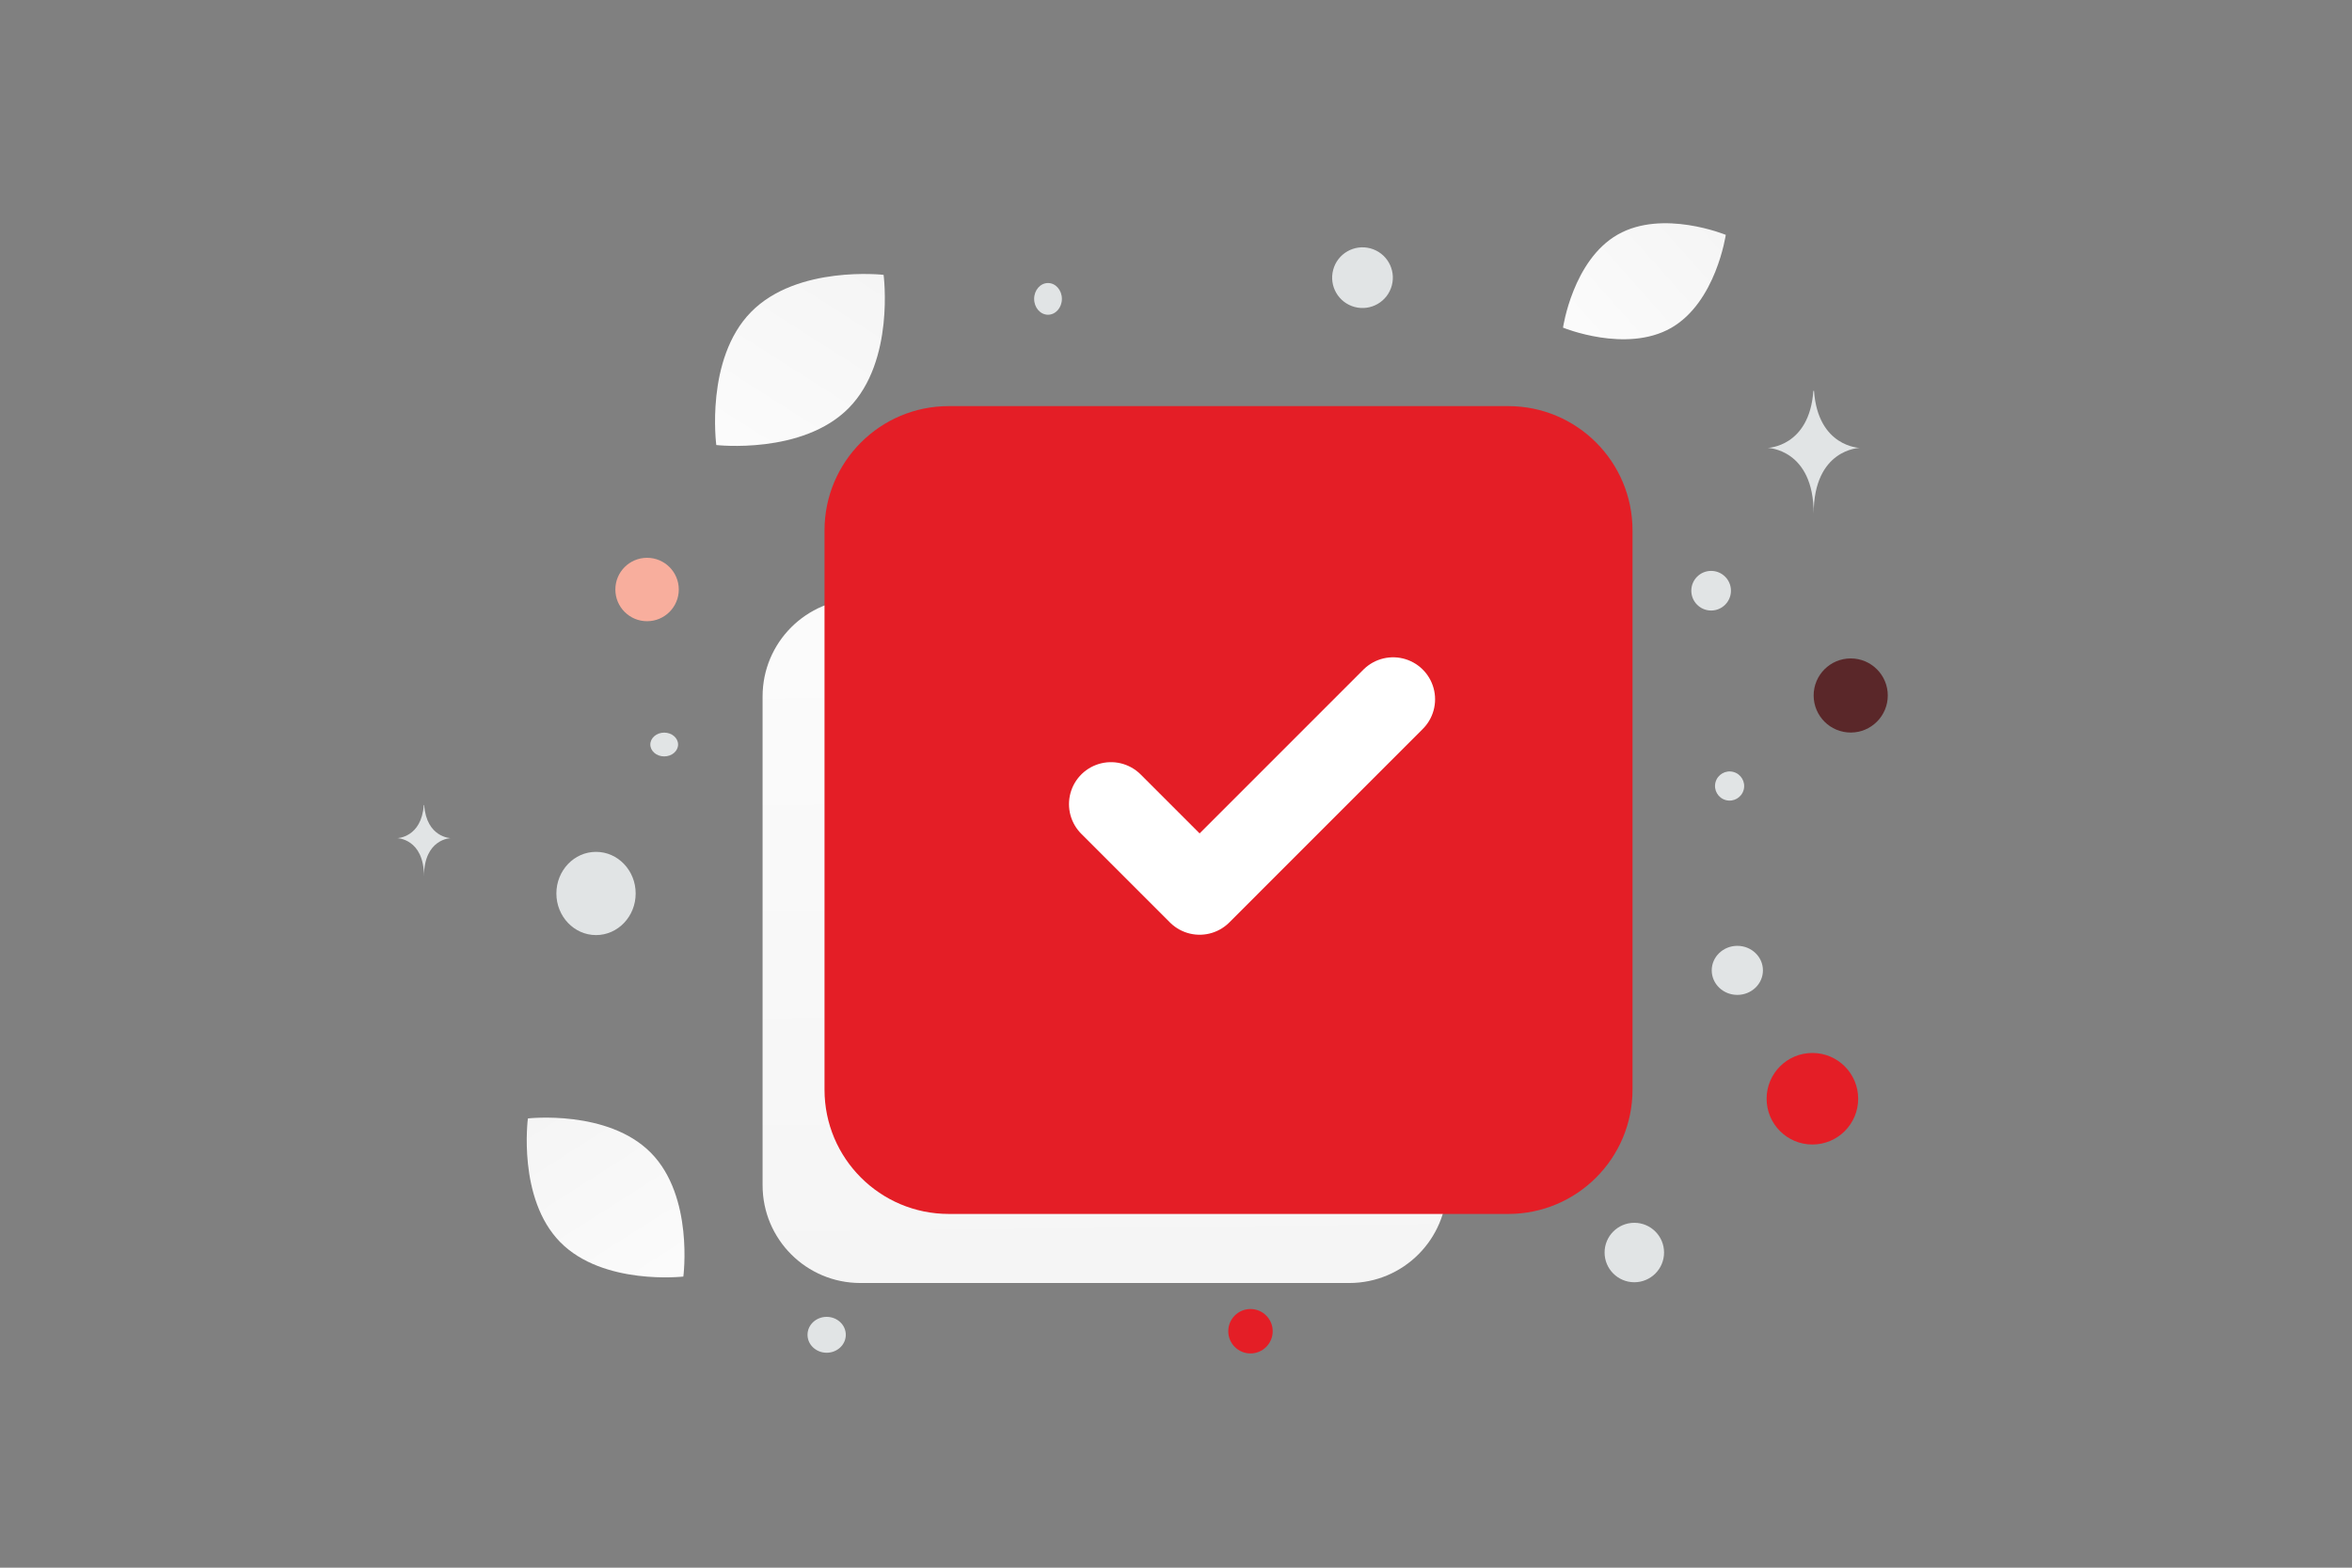 <svg xmlns="http://www.w3.org/2000/svg" width="900" height="600" viewBox="0 0 900 600" fill="none"><rect x="0" y="0" width="900" height="600" fill="#808080" stroke="none"/><path fill="transparent" d="M0 0h900v600H0z"></path><path d="M214.359 475.389c16.42 16.712 47.124 13.189 47.124 13.189s4.064-30.62-12.372-47.322c-16.419-16.712-47.109-13.198-47.109-13.198s-4.063 30.619 12.357 47.331z" fill="url(#a)"></path><path d="M639.439 125.517c-17.194 9.808-41.345-.121-41.345-.121s3.743-25.827 20.946-35.623c17.194-9.808 41.335.11 41.335.11s-3.743 25.827-20.936 35.634z" fill="url(#b)"></path><path d="M324.812 156.133c-17.672 17.987-50.72 14.194-50.72 14.194s-4.373-32.955 13.316-50.931c17.673-17.987 50.704-14.206 50.704-14.206s4.373 32.956-13.3 50.943z" fill="url(#c)"></path><ellipse rx="15.17" ry="15.928" transform="matrix(1 0 0 -1 228.07 341.957)" fill="#E1E4E5"></ellipse><circle r="8.5" transform="matrix(1 0 0 -1 478.5 509.5)" fill="#E41E26"></circle><circle r="17.518" transform="matrix(1 0 0 -1 693.518 420.518)" fill="#E41E26"></circle><circle cx="708.183" cy="266.183" r="14.183" fill="#5A2729"></circle><circle cx="247.603" cy="225.621" r="12.136" fill="#F8AE9D"></circle><ellipse cx="316.324" cy="510.867" rx="7.324" ry="6.867" fill="#E1E4E5"></ellipse><ellipse cx="664.796" cy="371.388" rx="9.796" ry="9.388" fill="#E1E4E5"></ellipse><circle cx="625.378" cy="479.378" r="11.377" fill="#E1E4E5"></circle><ellipse cx="401.025" cy="114.39" rx="5.309" ry="6.068" fill="#E1E4E5"></ellipse><circle cx="661.834" cy="300.834" r="5.58" transform="rotate(105 661.834 300.834)" fill="#E1E4E5"></circle><circle cx="654.769" cy="226.082" r="7.585" fill="#E1E4E5"></circle><ellipse cx="254.159" cy="284.946" rx="5.309" ry="4.551" fill="#E1E4E5"></ellipse><circle cx="521.363" cy="106.27" r="11.613" transform="rotate(105 521.363 106.27)" fill="#E1E4E5"></circle><path d="M162.314 308.103h-.149C161.284 320.589 152 320.781 152 320.781s10.238.2 10.238 14.628c0-14.428 10.238-14.628 10.238-14.628s-9.281-.192-10.162-12.678zm531.83-158.512h-.256c-1.518 21.504-17.507 21.835-17.507 21.835s17.632.345 17.632 25.192c0-24.847 17.632-25.192 17.632-25.192s-15.983-.331-17.501-21.835z" fill="#E1E4E5"></path><path fill-rule="evenodd" clip-rule="evenodd" d="M553.714 397.505v56.123c0 20.672-16.743 37.416-37.415 37.416H329.22c-20.672 0-37.415-16.744-37.415-37.416V266.55c0-20.672 16.743-37.416 37.415-37.416h56.124" fill="url(#d)"></path><path fill-rule="evenodd" clip-rule="evenodd" d="M363.07 155.431h214.049c26.28 0 47.566 21.286 47.566 47.566v214.049c0 26.28-21.286 47.566-47.566 47.566H363.07c-26.28 0-47.566-21.286-47.566-47.566V202.997c0-26.28 21.286-47.566 47.566-47.566z" fill="#E41E26"></path><path d="m425.113 307.765 33.925 33.924 74.038-74.059" stroke="#fff" stroke-width="32.125" stroke-linecap="round" stroke-linejoin="round"></path><defs><linearGradient id="a" x1="279.871" y1="532.474" x2="161.165" y2="346.391" gradientUnits="userSpaceOnUse"><stop stop-color="#fff"></stop><stop offset="1" stop-color="#EEE"></stop></linearGradient><linearGradient id="b" x1="573.046" y1="156.85" x2="712.364" y2="32.889" gradientUnits="userSpaceOnUse"><stop stop-color="#fff"></stop><stop offset="1" stop-color="#EEE"></stop></linearGradient><linearGradient id="c" x1="254.302" y1="217.573" x2="382.065" y2="17.293" gradientUnits="userSpaceOnUse"><stop stop-color="#fff"></stop><stop offset="1" stop-color="#EEE"></stop></linearGradient><linearGradient id="d" x1="417.175" y1="82.293" x2="425.251" y2="775.957" gradientUnits="userSpaceOnUse"><stop stop-color="#fff"></stop><stop offset="1" stop-color="#EEE"></stop></linearGradient></defs></svg>